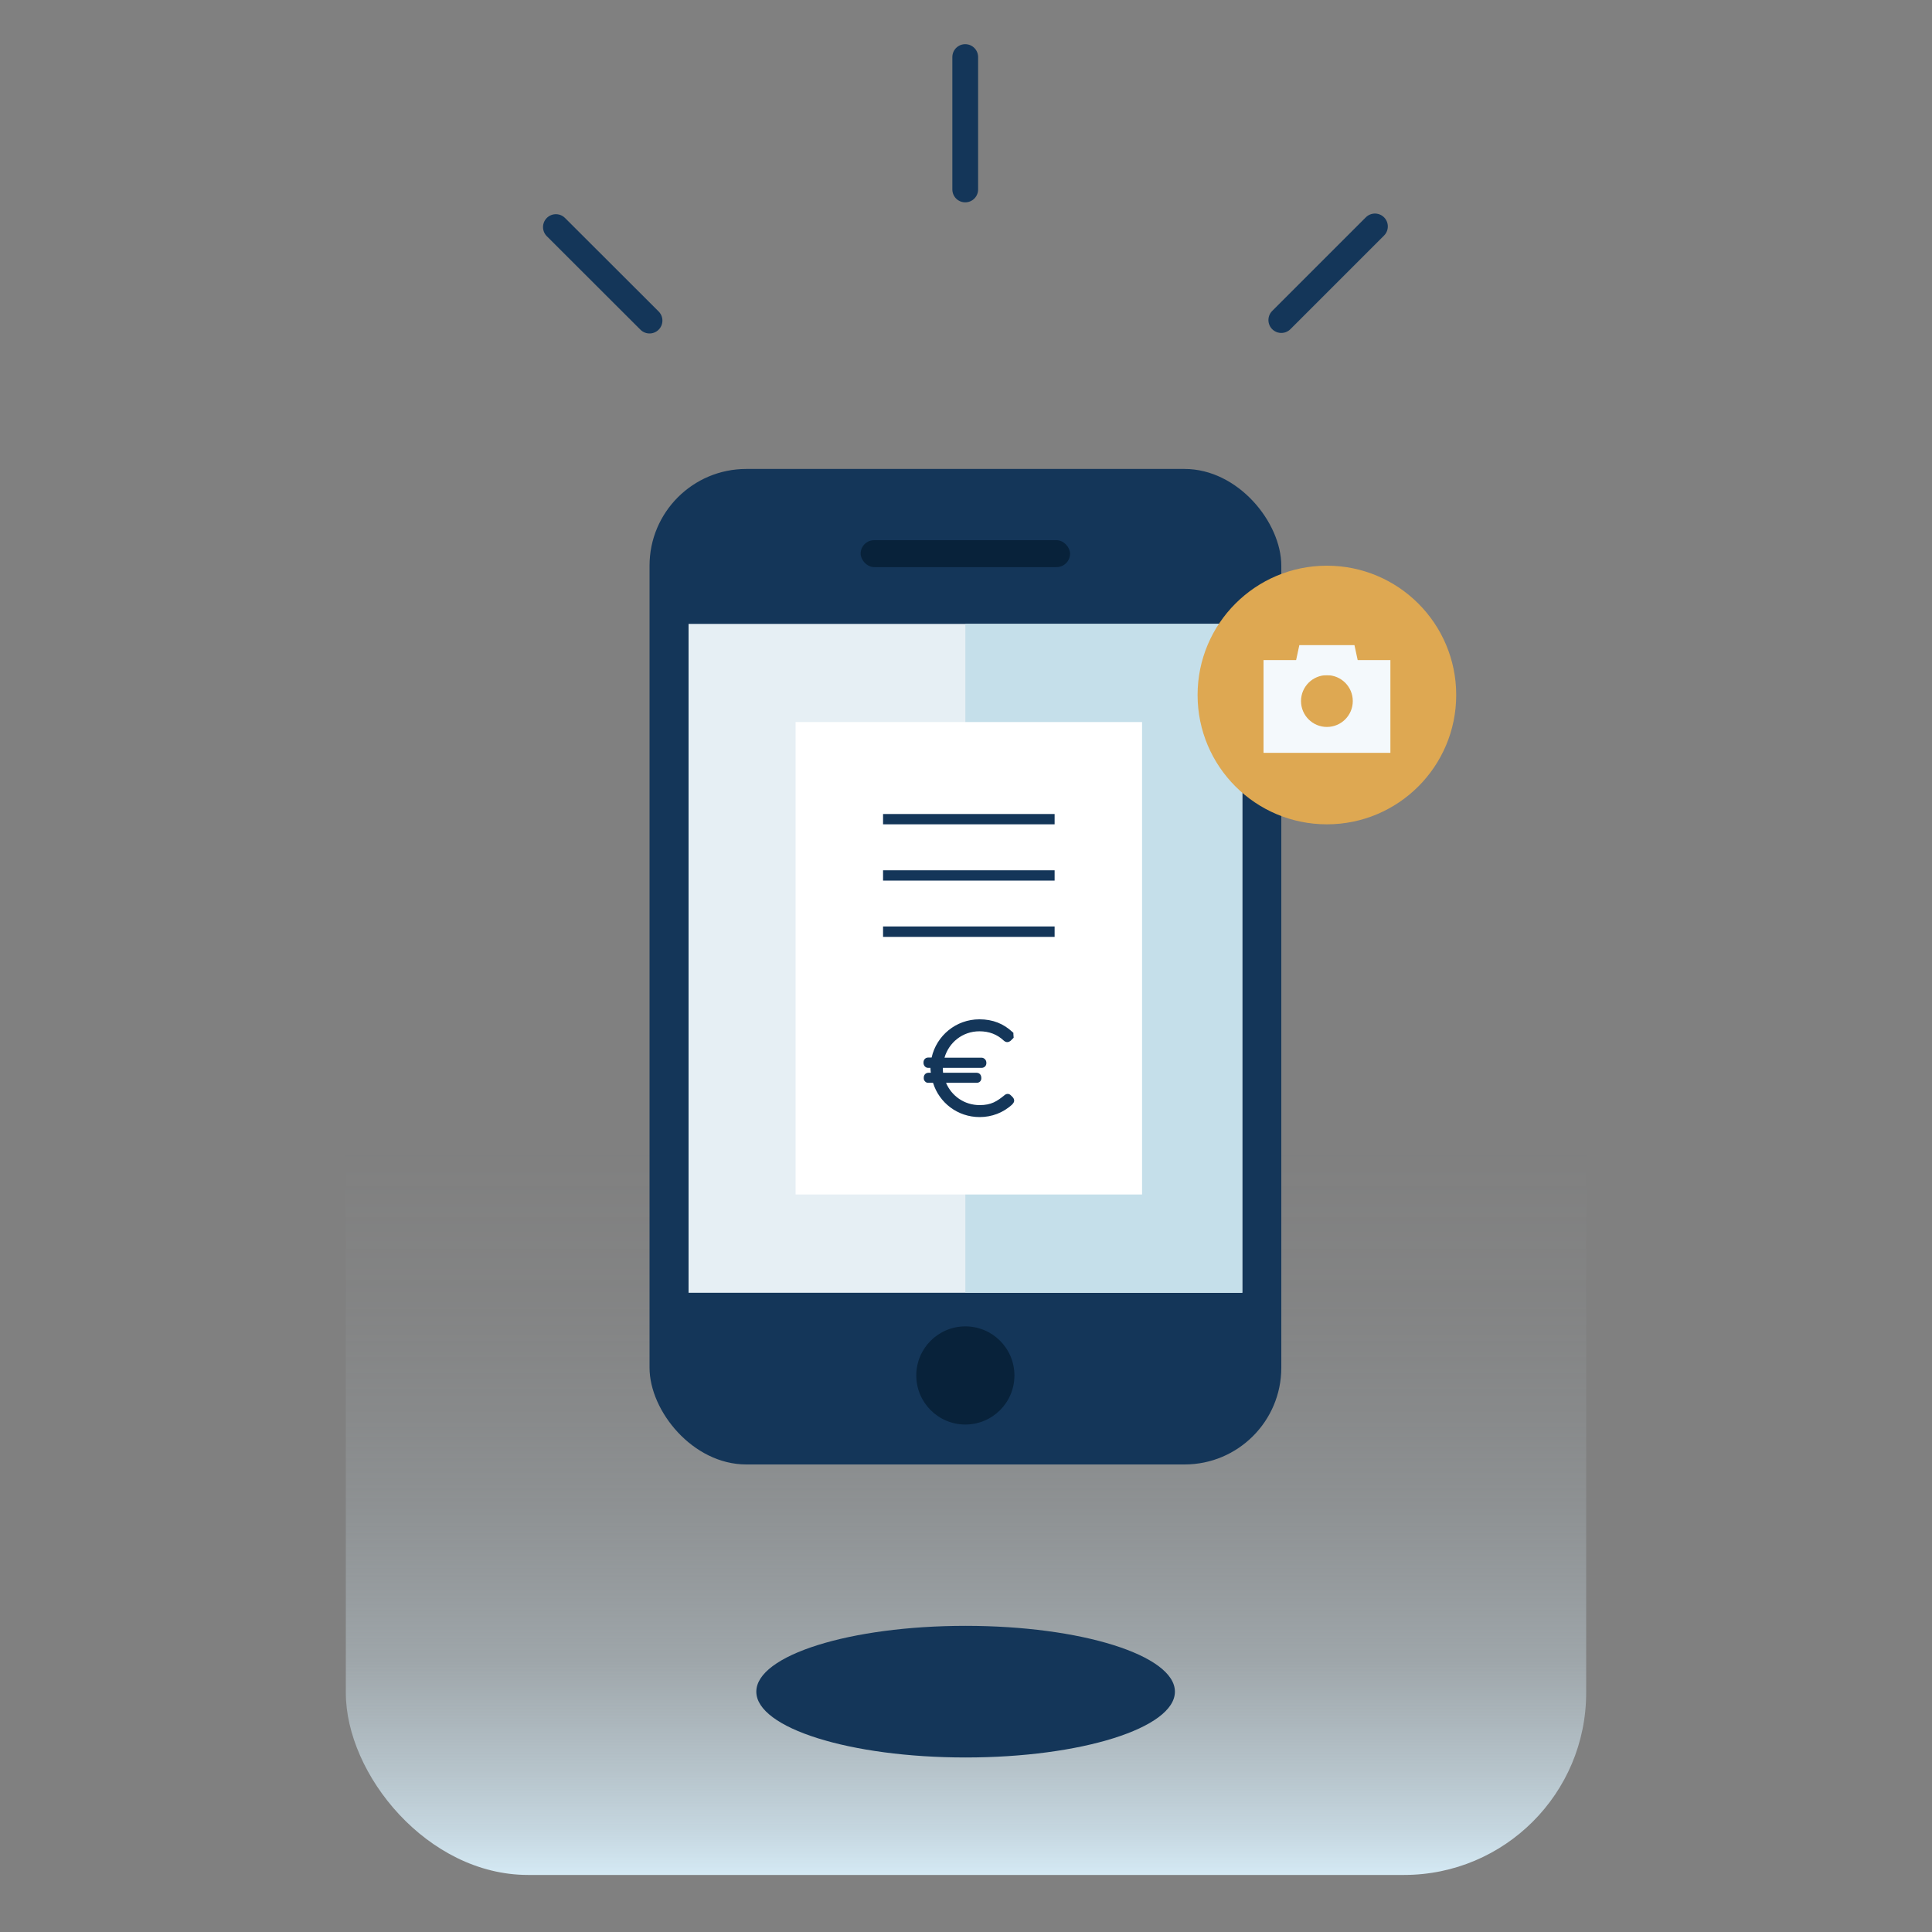 <?xml version="1.0" encoding="UTF-8"?>
<svg id="Calque_1" data-name="Calque 1" xmlns="http://www.w3.org/2000/svg" width="150" height="150" xmlns:xlink="http://www.w3.org/1999/xlink" viewBox="0 0 150 150">
  <rect x="0" y="0" width="150" height="150" fill="#808080" stroke="none"/>
  <defs>
    <style>
      .cls-1 {
        fill: #f4f9fc;
      }

      .cls-2 {
        fill: url(#Dégradé_sans_nom_2);
      }

      .cls-3 {
        fill: #c5dfea;
      }

      .cls-4 {
        fill: #fff;
      }

      .cls-5 {
        fill: none;
        stroke: #143659;
        stroke-linecap: round;
        stroke-linejoin: round;
        stroke-width: 2px;
      }

      .cls-6 {
        fill: #dea852;
      }

      .cls-7 {
        fill: #08223a;
      }

      .cls-8 {
        fill: #143659;
      }

      .cls-9 {
        fill: #e6eff4;
      }

      .cls-10 {
        fill: #143659;
      }
    </style>
    <linearGradient id="Dégradé_sans_nom_2" data-name="Dégradé sans nom 2" x1="75" y1="145.57" x2="75" y2="57.3" gradientUnits="userSpaceOnUse">
      <stop offset="0" stop-color="#d4e9f4"/>
      <stop offset=".04" stop-color="#d4e9f4" stop-opacity=".82"/>
      <stop offset=".09" stop-color="#d4e9f4" stop-opacity=".65"/>
      <stop offset=".14" stop-color="#d4e9f4" stop-opacity=".5"/>
      <stop offset=".19" stop-color="#d4e9f4" stop-opacity=".36"/>
      <stop offset=".26" stop-color="#d4e9f4" stop-opacity=".25"/>
      <stop offset=".33" stop-color="#d4e9f4" stop-opacity=".16"/>
      <stop offset=".41" stop-color="#d4e9f4" stop-opacity=".09"/>
      <stop offset=".5" stop-color="#d4e9f4" stop-opacity=".04"/>
      <stop offset=".64" stop-color="#d4e9f4" stop-opacity="0"/>
      <stop offset="1" stop-color="#d4e9f4" stop-opacity="0"/>
    </linearGradient>
  </defs>
  <g>
    <rect class="cls-2" x="26.85" y="57.3" width="96.3" height="88.27" rx="14.14" ry="14.14"/>
    <g>
      <line class="cls-5" x1="74.94" y1="14.71" x2="74.94" y2="4.43"/>
      <line class="cls-5" x1="50.43" y1="24.89" x2="43.16" y2="17.63"/>
      <line class="cls-5" x1="99.48" y1="24.85" x2="106.75" y2="17.58"/>
    </g>
  </g>
  <g>
    <rect class="cls-10" x="50.43" y="36.41" width="49.05" height="77.29" rx="7.51" ry="7.51"/>
    <rect class="cls-9" x="53.46" y="48.44" width="42.99" height="51.93"/>
    <rect class="cls-7" x="66.82" y="41.94" width="16.26" height="2.09" rx="1.05" ry="1.05"/>
    <circle class="cls-7" cx="74.95" cy="106.79" r="3.81"/>
    <rect class="cls-3" x="74.95" y="48.44" width="21.5" height="51.93"/>
    <rect class="cls-4" x="61.77" y="56.06" width="26.9" height="36.68"/>
    <g>
      <polyline class="cls-8" points="68.56 64 81.88 64 81.88 63.2 68.56 63.2"/>
      <polyline class="cls-8" points="68.56 68.37 81.88 68.37 81.88 67.57 68.56 67.57"/>
      <polyline class="cls-8" points="68.56 72.74 81.88 72.74 81.88 71.93 68.56 71.93"/>
    </g>
    <path class="cls-8" d="M78.62,85.7c.07-.06.12-.15.12-.25,0-.1-.05-.19-.11-.26l-.16-.16h0s0,0,0,0c-.06-.06-.15-.1-.23-.1-.11,0-.19.05-.25.1-.59.48-1.03.77-1.93.77-1.19,0-2.18-.71-2.61-1.73h2.39c.09,0,.19-.04.25-.1.07-.07.1-.16.1-.25v-.04c0-.08-.02-.16-.07-.24-.05-.08-.16-.15-.29-.15h-2.61c-.01-.11-.02-.22-.02-.34,0-.01,0-.02,0-.04h3.01c.1,0,.2-.04.27-.11.07-.07.1-.16.1-.25v-.04c0-.08-.02-.16-.08-.24-.06-.08-.17-.15-.29-.15h-2.88c.34-1.18,1.4-2.05,2.71-2.05.76,0,1.38.24,1.9.73h0c.07.06.16.11.26.11.1,0,.2-.05.27-.11l.15-.15.08-.08-.02-.28v-.1s-.08-.07-.08-.07c-.68-.63-1.5-.98-2.56-.98-1.82,0-3.33,1.27-3.71,2.97h-.28c-.1,0-.2.05-.26.12-.06.07-.09.16-.09.25v.05c0,.09.03.17.09.25.06.07.15.13.27.13h.18s0,.03,0,.04c0,.12.02.23.03.34h-.2c-.1,0-.2.05-.26.12-.06.07-.09.16-.09.25v.05c0,.08.02.17.09.24.06.08.17.13.27.12h.36c.48,1.55,1.91,2.66,3.62,2.66.93,0,1.84-.33,2.56-1.01h0s0,0,0,0c0,0,0,0,.01,0h0Z"/>
  </g>
  <g>
    <circle class="cls-6" cx="103.02" cy="53.96" r="10.04"/>
    <g>
      <rect class="cls-1" x="98.1" y="51.25" width="9.85" height="7.2"/>
      <circle class="cls-6" cx="103.02" cy="54.43" r="2.01"/>
      <polygon class="cls-1" points="105.66 52.41 100.38 52.41 100.88 50.09 105.16 50.09 105.66 52.41"/>
    </g>
  </g>
  <ellipse class="cls-10" cx="74.97" cy="131.34" rx="16.25" ry="5.11"/>
</svg>